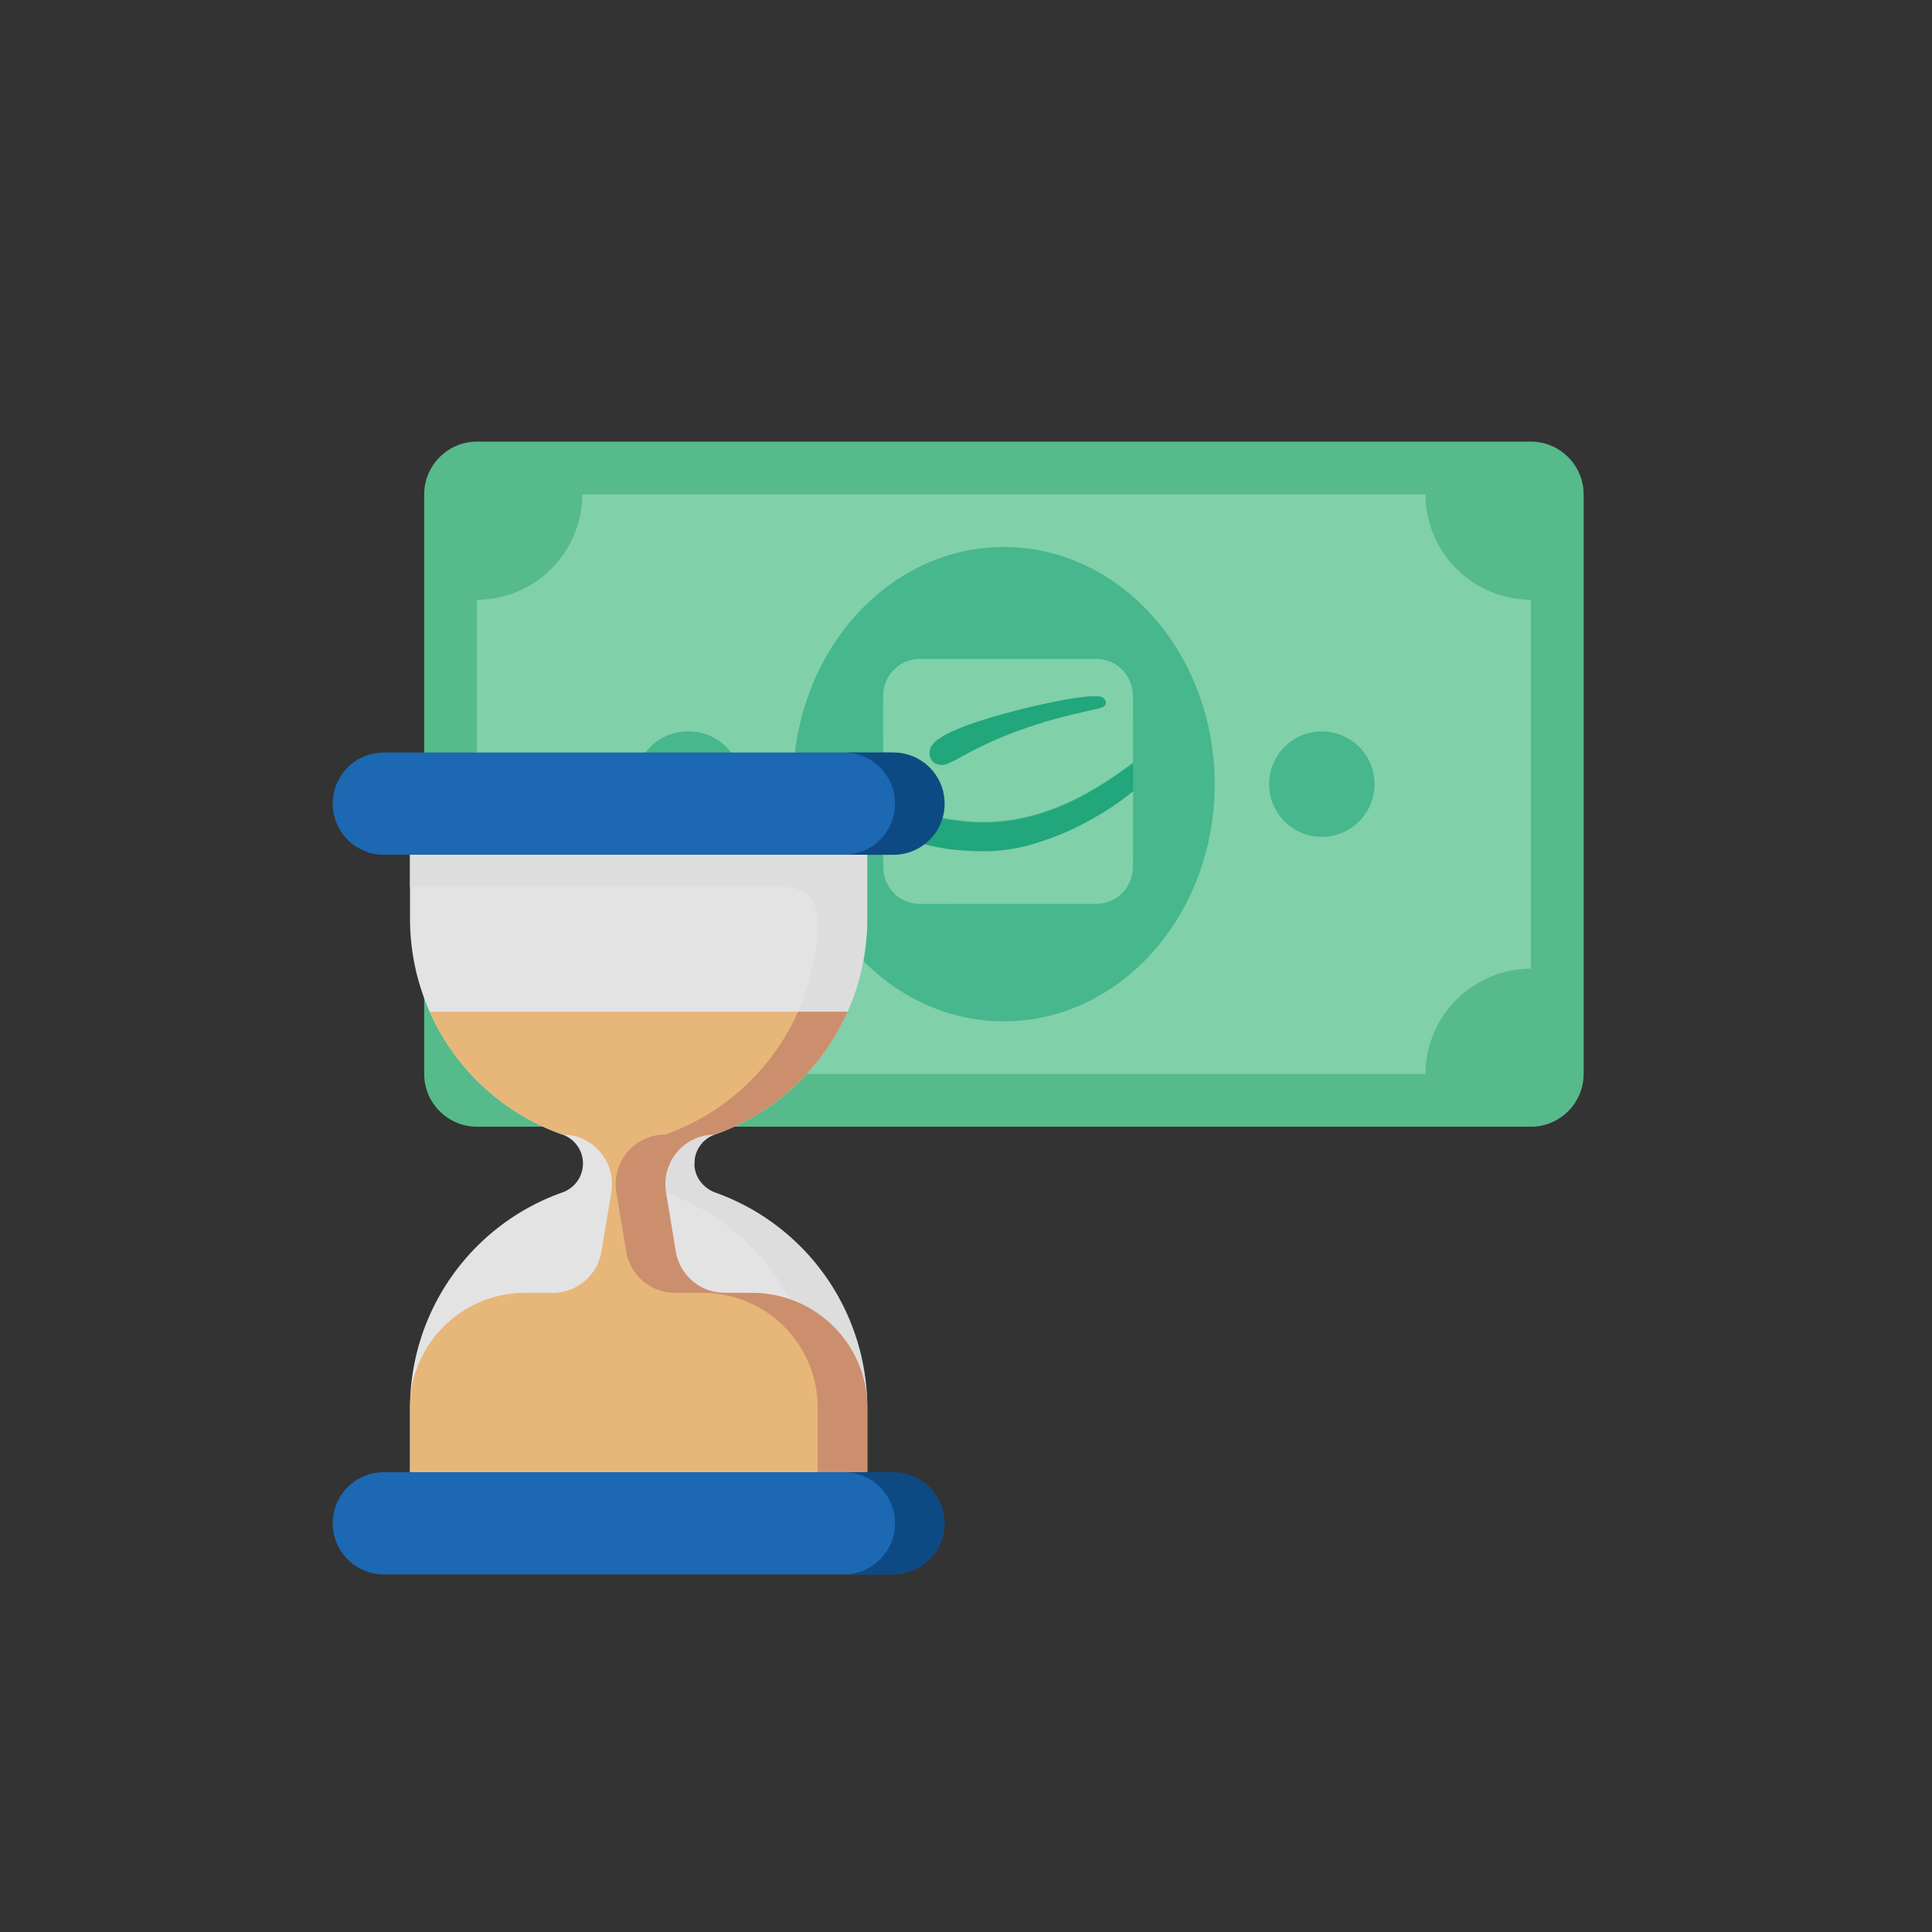 <svg xmlns="http://www.w3.org/2000/svg" width="70" height="70" fill="none"><rect width="100%" height="100%" fill="#333333" stroke="none"/><g opacity=".9"><path fill="#5BC995" d="M55.468 40.823H17.279c-1.05 0-1.91-.86-1.91-1.91V17.91c0-1.05.86-1.909 1.91-1.909h38.189c1.05 0 1.91.86 1.91 1.91v21.003c0 1.05-.86 1.91-1.91 1.91Z"></path><path fill="#88E1B7" d="M51.65 38.914H21.097a3.83 3.83 0 0 0-3.819-3.82V21.73a3.83 3.83 0 0 0 3.82-3.819h30.55a3.83 3.83 0 0 0 3.819 3.819v13.366a3.83 3.83 0 0 0-3.819 3.819Z"></path><path fill="#20B383" fill-opacity=".6" d="M36.372 37.004c4.218 0 7.638-3.847 7.638-8.592 0-4.746-3.42-8.593-7.638-8.593s-7.637 3.847-7.637 8.593c0 4.745 3.42 8.592 7.637 8.592ZM24.916 30.32a1.91 1.91 0 1 0 0-3.819 1.91 1.91 0 0 0 0 3.82ZM47.83 30.32a1.91 1.91 0 1 0 0-3.818 1.91 1.91 0 0 0 0 3.818Z"></path><path fill="#88E1B7" d="M39.833 23.877c.068.012.136.02.203.036.516.113.931.58 1 1.126.01.076.015.152.015.228l.002 2.316a.08.08 0 0 1-.036.072c-.553.41-1.121.794-1.724 1.12a8.51 8.51 0 0 1-2.043.806 6.944 6.944 0 0 1-1.098.177 6.524 6.524 0 0 1-1.073-.003c-1.006-.086-1.976-.321-2.895-.764-.051-.024-.101-.054-.153-.078-.026-.013-.033-.03-.033-.06v-1.86c0-.584-.003-1.167 0-1.75a1.35 1.35 0 0 1 .496-1.071c.2-.169.43-.263.688-.287a.254.254 0 0 0 .035-.008h6.616Z"></path><path fill="#20B383" d="M34.116 27.716c.043-.003.077-.002.108-.01a.624.624 0 0 0 .127-.042c.149-.072.299-.142.443-.223 1.176-.665 2.425-1.13 3.72-1.468.414-.108.834-.195 1.25-.294a.916.916 0 0 0 .209-.07c.106-.055.126-.17.054-.268a.255.255 0 0 0-.179-.106 2.435 2.435 0 0 0-.54.012c-.401.042-.799.114-1.194.196-.699.144-1.391.316-2.077.515-.496.145-.988.301-1.463.51a3.003 3.003 0 0 0-.625.351.796.796 0 0 0-.217.239c-.11.196-.054.575.253.64.047.01.094.013.13.018Z"></path><path fill="#88E1B7" d="m33.256 32.753-.128-.02a1.26 1.26 0 0 1-.894-.566 1.298 1.298 0 0 1-.23-.696 12.03 12.03 0 0 1-.007-.42V29.91l.029.012c.48.31.999.518 1.545.653.252.063.508.112.765.152a10.327 10.327 0 0 0 1.284.084 6.079 6.079 0 0 0 1.67-.221 10.082 10.082 0 0 0 2.3-.96c.503-.282.983-.6 1.433-.967l.03-.02v.047c0 .895 0 1.79-.002 2.687 0 .677-.442 1.194-.998 1.33-.069.017-.139.022-.208.033l-.051.01-6.538.002Z"></path><path fill="#20B383" d="M33.572 30.607c.252.062.508.111.764.152a10.254 10.254 0 0 0 1.284.084c.197 0 .394-.008.59-.024l.349-.042c.246-.038.49-.09.732-.156a10.082 10.082 0 0 0 2.3-.96c.503-.281.983-.6 1.433-.967l.029-.02v-1.062a.08.08 0 0 1-.008.042.076.076 0 0 1-.028.03c-.553.41-1.121.795-1.724 1.121a8.521 8.521 0 0 1-2.043.806 6.938 6.938 0 0 1-1.098.178 6.535 6.535 0 0 1-1.072-.003c-1.006-.087-1.976-.322-2.895-.764-.052-.025-.101-.054-.153-.079-.026-.012-.033-.03-.033-.059v1.058c.01.003.019.007.028.012.479.31.998.517 1.545.653Z"></path><path fill="#196EC0" d="M32.253 30.97h-.83l-8.283 1.198-8.284-1.198h-.948a1.852 1.852 0 1 1 0-3.705h18.345a1.852 1.852 0 1 1 0 3.705Z"></path><path fill="#094C8C" d="M32.373 27.265h-1.797a1.852 1.852 0 1 1 0 3.705h1.797a1.852 1.852 0 1 0 0-3.705Z"></path><path fill="#F6F6F6" d="M31.304 33.295V30.97H14.856v2.325a8.287 8.287 0 0 0 5.523 7.812 1.111 1.111 0 0 1 0 2.096 8.287 8.287 0 0 0-5.523 7.812v2.325h16.448v-2.325a8.287 8.287 0 0 0-5.523-7.813 1.111 1.111 0 0 1-.741-1.047h.12c0-.471.177-.89.62-1.048a8.287 8.287 0 0 0 5.524-7.812Z"></path><path fill="#F0F0F0" d="M14.856 30.97v1.174h13.62c.635 0 1.15.516 1.15 1.151a8.287 8.287 0 0 1-5.493 7.802c-.396.141-.7.48-.76.896a1.112 1.112 0 0 0 .73 1.21 8.287 8.287 0 0 1 5.523 7.812v2.325h1.798v-2.325a8.287 8.287 0 0 0-5.494-7.802c-.396-.142-.699-.48-.759-.896a1.111 1.111 0 0 1 .73-1.21 8.287 8.287 0 0 0 5.523-7.812V30.97H14.856Z"></path><path fill="#196EC0" d="M32.253 57.044H13.907a1.852 1.852 0 0 1 0-3.704h.95l8.283-1.199 8.284 1.199h.83a1.852 1.852 0 1 1-.001 3.704Z"></path><path fill="#094C8C" d="M32.373 53.34h-1.797a1.852 1.852 0 0 1 0 3.705h1.797a1.852 1.852 0 0 0 0-3.705Z"></path><path fill="#FBC481" d="M27.129 46.842h-.873c-.877 0-1.745-.635-1.889-1.5l-.356-2.148a1.794 1.794 0 0 1 1.77-2.086 8.309 8.309 0 0 0 4.81-4.45H15.57a8.308 8.308 0 0 0 4.81 4.45c1.108 0 1.95.994 1.77 2.087l-.356 2.147a1.794 1.794 0 0 1-1.77 1.5h-.992c-2.287 0-4.162 1.84-4.175 4.127v2.371h16.448V50.97c-.013-2.287-1.888-4.127-4.175-4.127Z"></path><path fill="#DD9973" d="M31.423 50.97c-.012-2.288-1.887-4.128-4.174-4.128h-.993a1.794 1.794 0 0 1-1.77-1.5l-.355-2.148a1.794 1.794 0 0 1 1.77-2.086 8.309 8.309 0 0 0 4.81-4.45h-1.798a8.308 8.308 0 0 1-4.81 4.45c-1.108 0-1.951.994-1.77 2.087l.356 2.147c.144.865.892 1.5 1.77 1.5h.992c2.287 0 4.162 1.84 4.175 4.127v2.371h1.797V50.97Z"></path></g></svg>